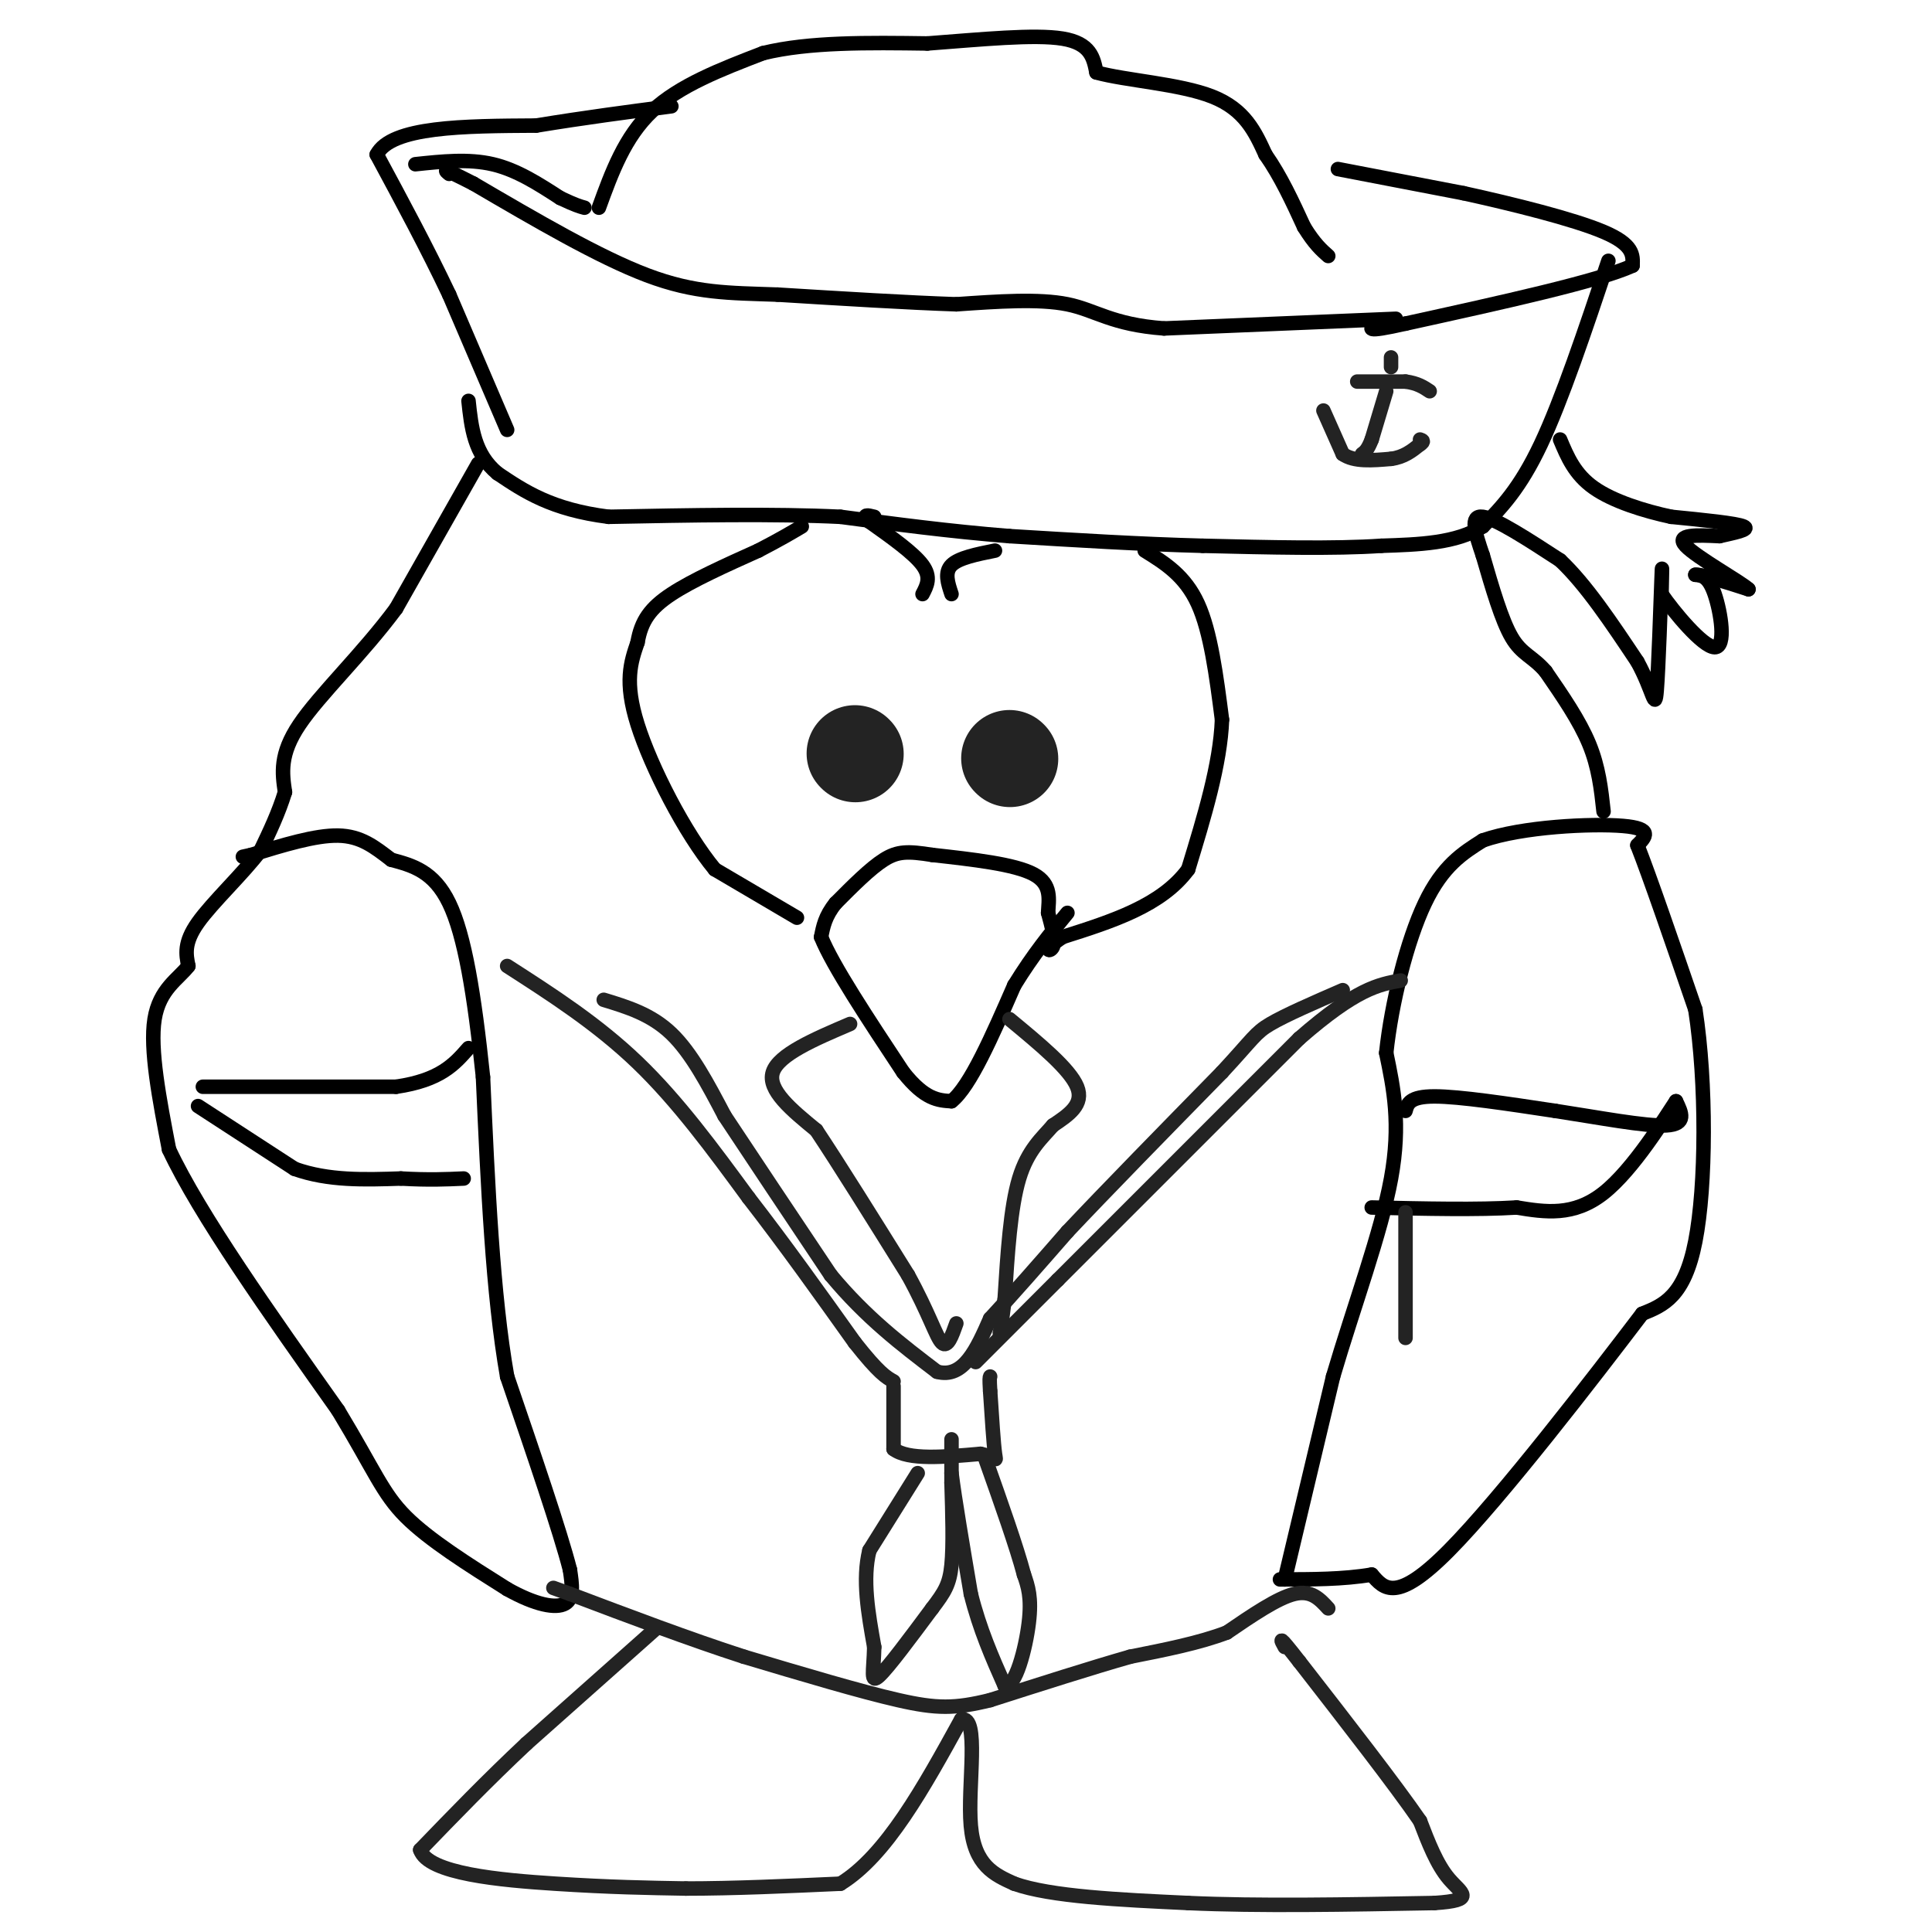 <svg viewBox='0 0 400 400' version='1.1' xmlns='http://www.w3.org/2000/svg' xmlns:xlink='http://www.w3.org/1999/xlink'><g fill='none' stroke='#000000' stroke-width='3' stroke-linecap='round' stroke-linejoin='round'><path d='M105,89c0.000,0.000 -12.000,-28.000 -12,-28'/><path d='M93,61c-4.500,-9.500 -9.750,-19.250 -15,-29'/><path d='M78,32c3.000,-5.833 18.000,-5.917 33,-6'/><path d='M111,26c10.167,-1.667 19.083,-2.833 28,-4'/><path d='M86,34c5.500,-0.583 11.000,-1.167 16,0c5.000,1.167 9.500,4.083 14,7'/><path d='M116,41c3.167,1.500 4.083,1.750 5,2'/><path d='M277,35c0.000,0.000 26.000,5.000 26,5'/><path d='M303,40c10.222,2.244 22.778,5.356 29,8c6.222,2.644 6.111,4.822 6,7'/><path d='M338,55c-6.833,3.167 -26.917,7.583 -47,12'/><path d='M291,67c-8.833,2.000 -7.417,1.000 -6,0'/><path d='M333,54c-4.833,14.417 -9.667,28.833 -14,38c-4.333,9.167 -8.167,13.083 -12,17'/><path d='M307,109c-5.500,3.500 -13.250,3.750 -21,4'/><path d='M286,113c-9.667,0.667 -23.333,0.333 -37,0'/><path d='M249,113c-12.833,-0.333 -26.417,-1.167 -40,-2'/><path d='M209,111c-12.500,-1.000 -23.750,-2.500 -35,-4'/><path d='M174,107c-13.833,-0.667 -30.917,-0.333 -48,0'/><path d='M126,107c-11.833,-1.500 -17.417,-5.250 -23,-9'/><path d='M103,98c-4.833,-4.000 -5.417,-9.500 -6,-15'/><path d='M124,43c2.667,-7.333 5.333,-14.667 11,-20c5.667,-5.333 14.333,-8.667 23,-12'/><path d='M158,11c9.500,-2.333 21.750,-2.167 34,-2'/><path d='M192,9c11.200,-0.844 22.200,-1.956 28,-1c5.800,0.956 6.400,3.978 7,7'/><path d='M227,15c5.933,1.667 17.267,2.333 24,5c6.733,2.667 8.867,7.333 11,12'/><path d='M262,32c3.167,4.500 5.583,9.750 8,15'/><path d='M270,47c2.167,3.500 3.583,4.750 5,6'/><path d='M289,66c0.000,0.000 -48.000,2.000 -48,2'/><path d='M241,68c-10.889,-0.800 -14.111,-3.800 -20,-5c-5.889,-1.200 -14.444,-0.600 -23,0'/><path d='M198,63c-10.000,-0.333 -23.500,-1.167 -37,-2'/><path d='M161,61c-10.156,-0.356 -17.044,-0.244 -27,-4c-9.956,-3.756 -22.978,-11.378 -36,-19'/><path d='M98,38c-6.833,-3.500 -5.917,-2.750 -5,-2'/><path d='M99,96c0.000,0.000 -17.000,30.000 -17,30'/><path d='M82,126c-6.956,9.378 -15.844,17.822 -20,24c-4.156,6.178 -3.578,10.089 -3,14'/><path d='M59,164c-1.333,4.333 -3.167,8.167 -5,12'/><path d='M54,176c-3.578,4.800 -10.022,10.800 -13,15c-2.978,4.200 -2.489,6.600 -2,9'/><path d='M39,200c-2.000,2.644 -6.000,4.756 -7,11c-1.000,6.244 1.000,16.622 3,27'/><path d='M35,238c6.333,13.500 20.667,33.750 35,54'/><path d='M70,292c7.622,12.622 9.178,17.178 14,22c4.822,4.822 12.911,9.911 21,15'/><path d='M105,329c5.889,3.311 10.111,4.089 12,3c1.889,-1.089 1.444,-4.044 1,-7'/><path d='M118,325c-2.000,-7.833 -7.500,-23.917 -13,-40'/><path d='M105,285c-3.000,-17.000 -4.000,-39.500 -5,-62'/><path d='M100,223c-1.800,-17.244 -3.800,-29.356 -7,-36c-3.200,-6.644 -7.600,-7.822 -12,-9'/><path d='M81,178c-3.511,-2.689 -6.289,-4.911 -11,-5c-4.711,-0.089 -11.356,1.956 -18,4'/><path d='M52,177c-3.000,0.667 -1.500,0.333 0,0'/><path d='M42,225c0.000,0.000 40.000,0.000 40,0'/><path d='M82,225c9.167,-1.333 12.083,-4.667 15,-8'/><path d='M41,229c0.000,0.000 20.000,13.000 20,13'/><path d='M61,242c7.000,2.500 14.500,2.250 22,2'/><path d='M83,244c5.833,0.333 9.417,0.167 13,0'/><path d='M266,327c0.000,0.000 10.000,-42.000 10,-42'/><path d='M276,285c4.267,-14.489 9.933,-29.711 12,-41c2.067,-11.289 0.533,-18.644 -1,-26'/><path d='M287,218c1.089,-10.356 4.311,-23.244 8,-31c3.689,-7.756 7.844,-10.378 12,-13'/><path d='M307,174c8.178,-2.867 22.622,-3.533 29,-3c6.378,0.533 4.689,2.267 3,4'/><path d='M339,175c2.500,6.333 7.250,20.167 12,34'/><path d='M351,209c2.356,15.289 2.244,36.511 0,48c-2.244,11.489 -6.622,13.244 -11,15'/><path d='M340,272c-9.889,13.000 -29.111,38.000 -40,49c-10.889,11.000 -13.444,8.000 -16,5'/><path d='M284,326c-5.833,1.000 -12.417,1.000 -19,1'/><path d='M291,230c0.417,-1.500 0.833,-3.000 6,-3c5.167,0.000 15.083,1.500 25,3'/><path d='M322,230c8.911,1.356 18.689,3.244 23,3c4.311,-0.244 3.156,-2.622 2,-5'/><path d='M347,228c-2.222,3.311 -8.778,14.089 -15,19c-6.222,4.911 -12.111,3.956 -18,3'/><path d='M314,250c-8.000,0.500 -19.000,0.250 -30,0'/><path d='M332,168c-0.500,-4.583 -1.000,-9.167 -3,-14c-2.000,-4.833 -5.500,-9.917 -9,-15'/><path d='M320,139c-2.689,-3.133 -4.911,-3.467 -7,-7c-2.089,-3.533 -4.044,-10.267 -6,-17'/><path d='M307,115c-1.644,-4.822 -2.756,-8.378 0,-8c2.756,0.378 9.378,4.689 16,9'/><path d='M323,116c5.333,5.000 10.667,13.000 16,21'/><path d='M339,137c3.321,6.012 3.625,10.542 4,6c0.375,-4.542 0.821,-18.155 1,-23c0.179,-4.845 0.089,-0.923 0,3'/><path d='M344,123c2.440,3.560 8.542,10.958 11,11c2.458,0.042 1.274,-7.274 0,-11c-1.274,-3.726 -2.637,-3.863 -4,-4'/><path d='M351,119c1.167,-0.167 6.083,1.417 11,3'/><path d='M362,122c-1.489,-1.444 -10.711,-6.556 -13,-9c-2.289,-2.444 2.356,-2.222 7,-2'/><path d='M356,111c2.867,-0.667 6.533,-1.333 5,-2c-1.533,-0.667 -8.267,-1.333 -15,-2'/><path d='M346,107c-5.578,-1.200 -12.022,-3.200 -16,-6c-3.978,-2.800 -5.489,-6.400 -7,-10'/><path d='M191,123c0.917,-1.750 1.833,-3.500 0,-6c-1.833,-2.500 -6.417,-5.750 -11,-9'/><path d='M180,108c-1.667,-1.667 -0.333,-1.333 1,-1'/><path d='M197,123c-0.750,-2.250 -1.500,-4.500 0,-6c1.500,-1.500 5.250,-2.250 9,-3'/><path d='M237,114c4.167,2.583 8.333,5.167 11,11c2.667,5.833 3.833,14.917 5,24'/><path d='M253,149c-0.333,9.167 -3.667,20.083 -7,31'/><path d='M246,180c-5.500,7.500 -15.750,10.750 -26,14'/><path d='M220,194c-4.444,2.933 -2.556,3.267 -2,2c0.556,-1.267 -0.222,-4.133 -1,-7'/><path d='M217,189c0.111,-2.689 0.889,-5.911 -3,-8c-3.889,-2.089 -12.444,-3.044 -21,-4'/><path d='M193,177c-5.044,-0.800 -7.156,-0.800 -10,1c-2.844,1.800 -6.422,5.400 -10,9'/><path d='M173,187c-2.167,2.667 -2.583,4.833 -3,7'/><path d='M170,194c2.333,5.833 9.667,16.917 17,28'/><path d='M187,222c4.500,5.667 7.250,5.833 10,6'/><path d='M197,228c3.833,-3.000 8.417,-13.500 13,-24'/><path d='M210,204c4.000,-6.500 7.500,-10.750 11,-15'/><path d='M165,190c0.000,0.000 -17.000,-10.000 -17,-10'/><path d='M148,180c-6.200,-7.467 -13.200,-21.133 -16,-30c-2.800,-8.867 -1.400,-12.933 0,-17'/><path d='M132,133c0.756,-4.467 2.644,-7.133 7,-10c4.356,-2.867 11.178,-5.933 18,-9'/><path d='M157,114c4.500,-2.333 6.750,-3.667 9,-5'/></g>
<g fill='none' stroke='#232323' stroke-width='20' stroke-linecap='round' stroke-linejoin='round'><path d='M209,157c0.000,0.000 0.100,0.100 0.1,0.1'/><path d='M177,156c0.000,0.000 0.100,0.100 0.1,0.1'/></g>
<g fill='none' stroke='#232323' stroke-width='3' stroke-linecap='round' stroke-linejoin='round'><path d='M287,81c0.000,0.000 -3.000,10.000 -3,10'/><path d='M284,91c-0.833,2.167 -1.417,2.583 -2,3'/><path d='M274,85c0.000,0.000 4.000,9.000 4,9'/><path d='M278,94c2.333,1.667 6.167,1.333 10,1'/><path d='M288,95c2.667,-0.333 4.333,-1.667 6,-3'/><path d='M294,92c1.000,-0.667 0.500,-0.833 0,-1'/><path d='M281,79c0.000,0.000 10.000,0.000 10,0'/><path d='M291,79c2.500,0.333 3.750,1.167 5,2'/><path d='M288,74c0.000,0.000 0.000,2.000 0,2'/><path d='M275,333c-1.750,-1.917 -3.500,-3.833 -7,-3c-3.500,0.833 -8.750,4.417 -14,8'/><path d='M254,338c-5.667,2.167 -12.833,3.583 -20,5'/><path d='M234,343c-8.167,2.333 -18.583,5.667 -29,9'/><path d='M205,352c-7.311,1.800 -11.089,1.800 -19,0c-7.911,-1.800 -19.956,-5.400 -32,-9'/><path d='M154,343c-11.333,-3.667 -23.667,-8.333 -36,-13'/><path d='M118,330c-6.000,-2.167 -3.000,-1.083 0,0'/><path d='M136,337c0.000,0.000 -27.000,24.000 -27,24'/><path d='M109,361c-8.167,7.667 -15.083,14.833 -22,22'/><path d='M87,383c1.600,4.933 16.600,6.267 28,7c11.400,0.733 19.200,0.867 27,1'/><path d='M142,391c9.833,0.000 20.917,-0.500 32,-1'/><path d='M174,390c9.500,-5.833 17.250,-19.917 25,-34'/><path d='M199,356c3.933,-0.933 1.267,13.733 2,22c0.733,8.267 4.867,10.133 9,12'/><path d='M210,390c7.500,2.667 21.750,3.333 36,4'/><path d='M246,394c14.500,0.667 32.750,0.333 51,0'/><path d='M297,394c8.867,-0.578 5.533,-2.022 3,-5c-2.533,-2.978 -4.267,-7.489 -6,-12'/><path d='M294,377c-5.167,-7.500 -15.083,-20.250 -25,-33'/><path d='M269,344c-4.667,-6.000 -3.833,-4.500 -3,-3'/><path d='M185,287c0.000,0.000 0.000,13.000 0,13'/><path d='M185,300c3.000,2.333 10.500,1.667 18,1'/><path d='M203,301c3.511,0.733 3.289,2.067 3,0c-0.289,-2.067 -0.644,-7.533 -1,-13'/><path d='M205,288c-0.167,-2.667 -0.083,-2.833 0,-3'/><path d='M190,305c0.000,0.000 -10.000,16.000 -10,16'/><path d='M180,321c-1.500,6.000 -0.250,13.000 1,20'/><path d='M181,341c-0.111,5.067 -0.889,7.733 1,6c1.889,-1.733 6.444,-7.867 11,-14'/><path d='M193,333c2.600,-3.422 3.600,-4.978 4,-9c0.400,-4.022 0.200,-10.511 0,-17'/><path d='M197,307c0.000,-4.956 0.000,-8.844 0,-9c0.000,-0.156 0.000,3.422 0,7'/><path d='M197,305c0.667,5.333 2.333,15.167 4,25'/><path d='M201,330c1.833,7.333 4.417,13.167 7,19'/><path d='M208,349c2.244,0.511 4.356,-7.711 5,-13c0.644,-5.289 -0.178,-7.644 -1,-10'/><path d='M212,326c-1.500,-5.667 -4.750,-14.833 -8,-24'/><path d='M202,282c0.000,0.000 17.000,-17.000 17,-17'/><path d='M219,265c11.167,-11.167 30.583,-30.583 50,-50'/><path d='M269,215c11.833,-10.333 16.417,-11.167 21,-12'/><path d='M105,200c9.333,6.000 18.667,12.000 27,20c8.333,8.000 15.667,18.000 23,28'/><path d='M155,248c7.500,9.667 14.750,19.833 22,30'/><path d='M177,278c5.000,6.333 6.500,7.167 8,8'/><path d='M125,207c4.917,1.500 9.833,3.000 14,7c4.167,4.000 7.583,10.500 11,17'/><path d='M150,231c5.500,8.333 13.750,20.667 22,33'/><path d='M172,264c7.333,8.833 14.667,14.417 22,20'/><path d='M194,284c5.500,1.500 8.250,-4.750 11,-11'/><path d='M205,273c4.500,-4.833 10.250,-11.417 16,-18'/><path d='M221,255c8.000,-8.500 20.000,-20.750 32,-33'/><path d='M253,222c6.533,-7.044 6.867,-8.156 10,-10c3.133,-1.844 9.067,-4.422 15,-7'/><path d='M176,212c-7.417,3.167 -14.833,6.333 -16,10c-1.167,3.667 3.917,7.833 9,12'/><path d='M169,234c4.667,7.000 11.833,18.500 19,30'/><path d='M188,264c4.378,7.956 5.822,12.844 7,14c1.178,1.156 2.089,-1.422 3,-4'/><path d='M209,211c6.250,5.167 12.500,10.333 14,14c1.500,3.667 -1.750,5.833 -5,8'/><path d='M218,233c-2.200,2.578 -5.200,5.022 -7,11c-1.800,5.978 -2.400,15.489 -3,25'/><path d='M208,269c-0.667,5.333 -0.833,6.167 -1,7'/><path d='M291,251c0.000,0.000 0.000,26.000 0,26'/></g>
</svg>
